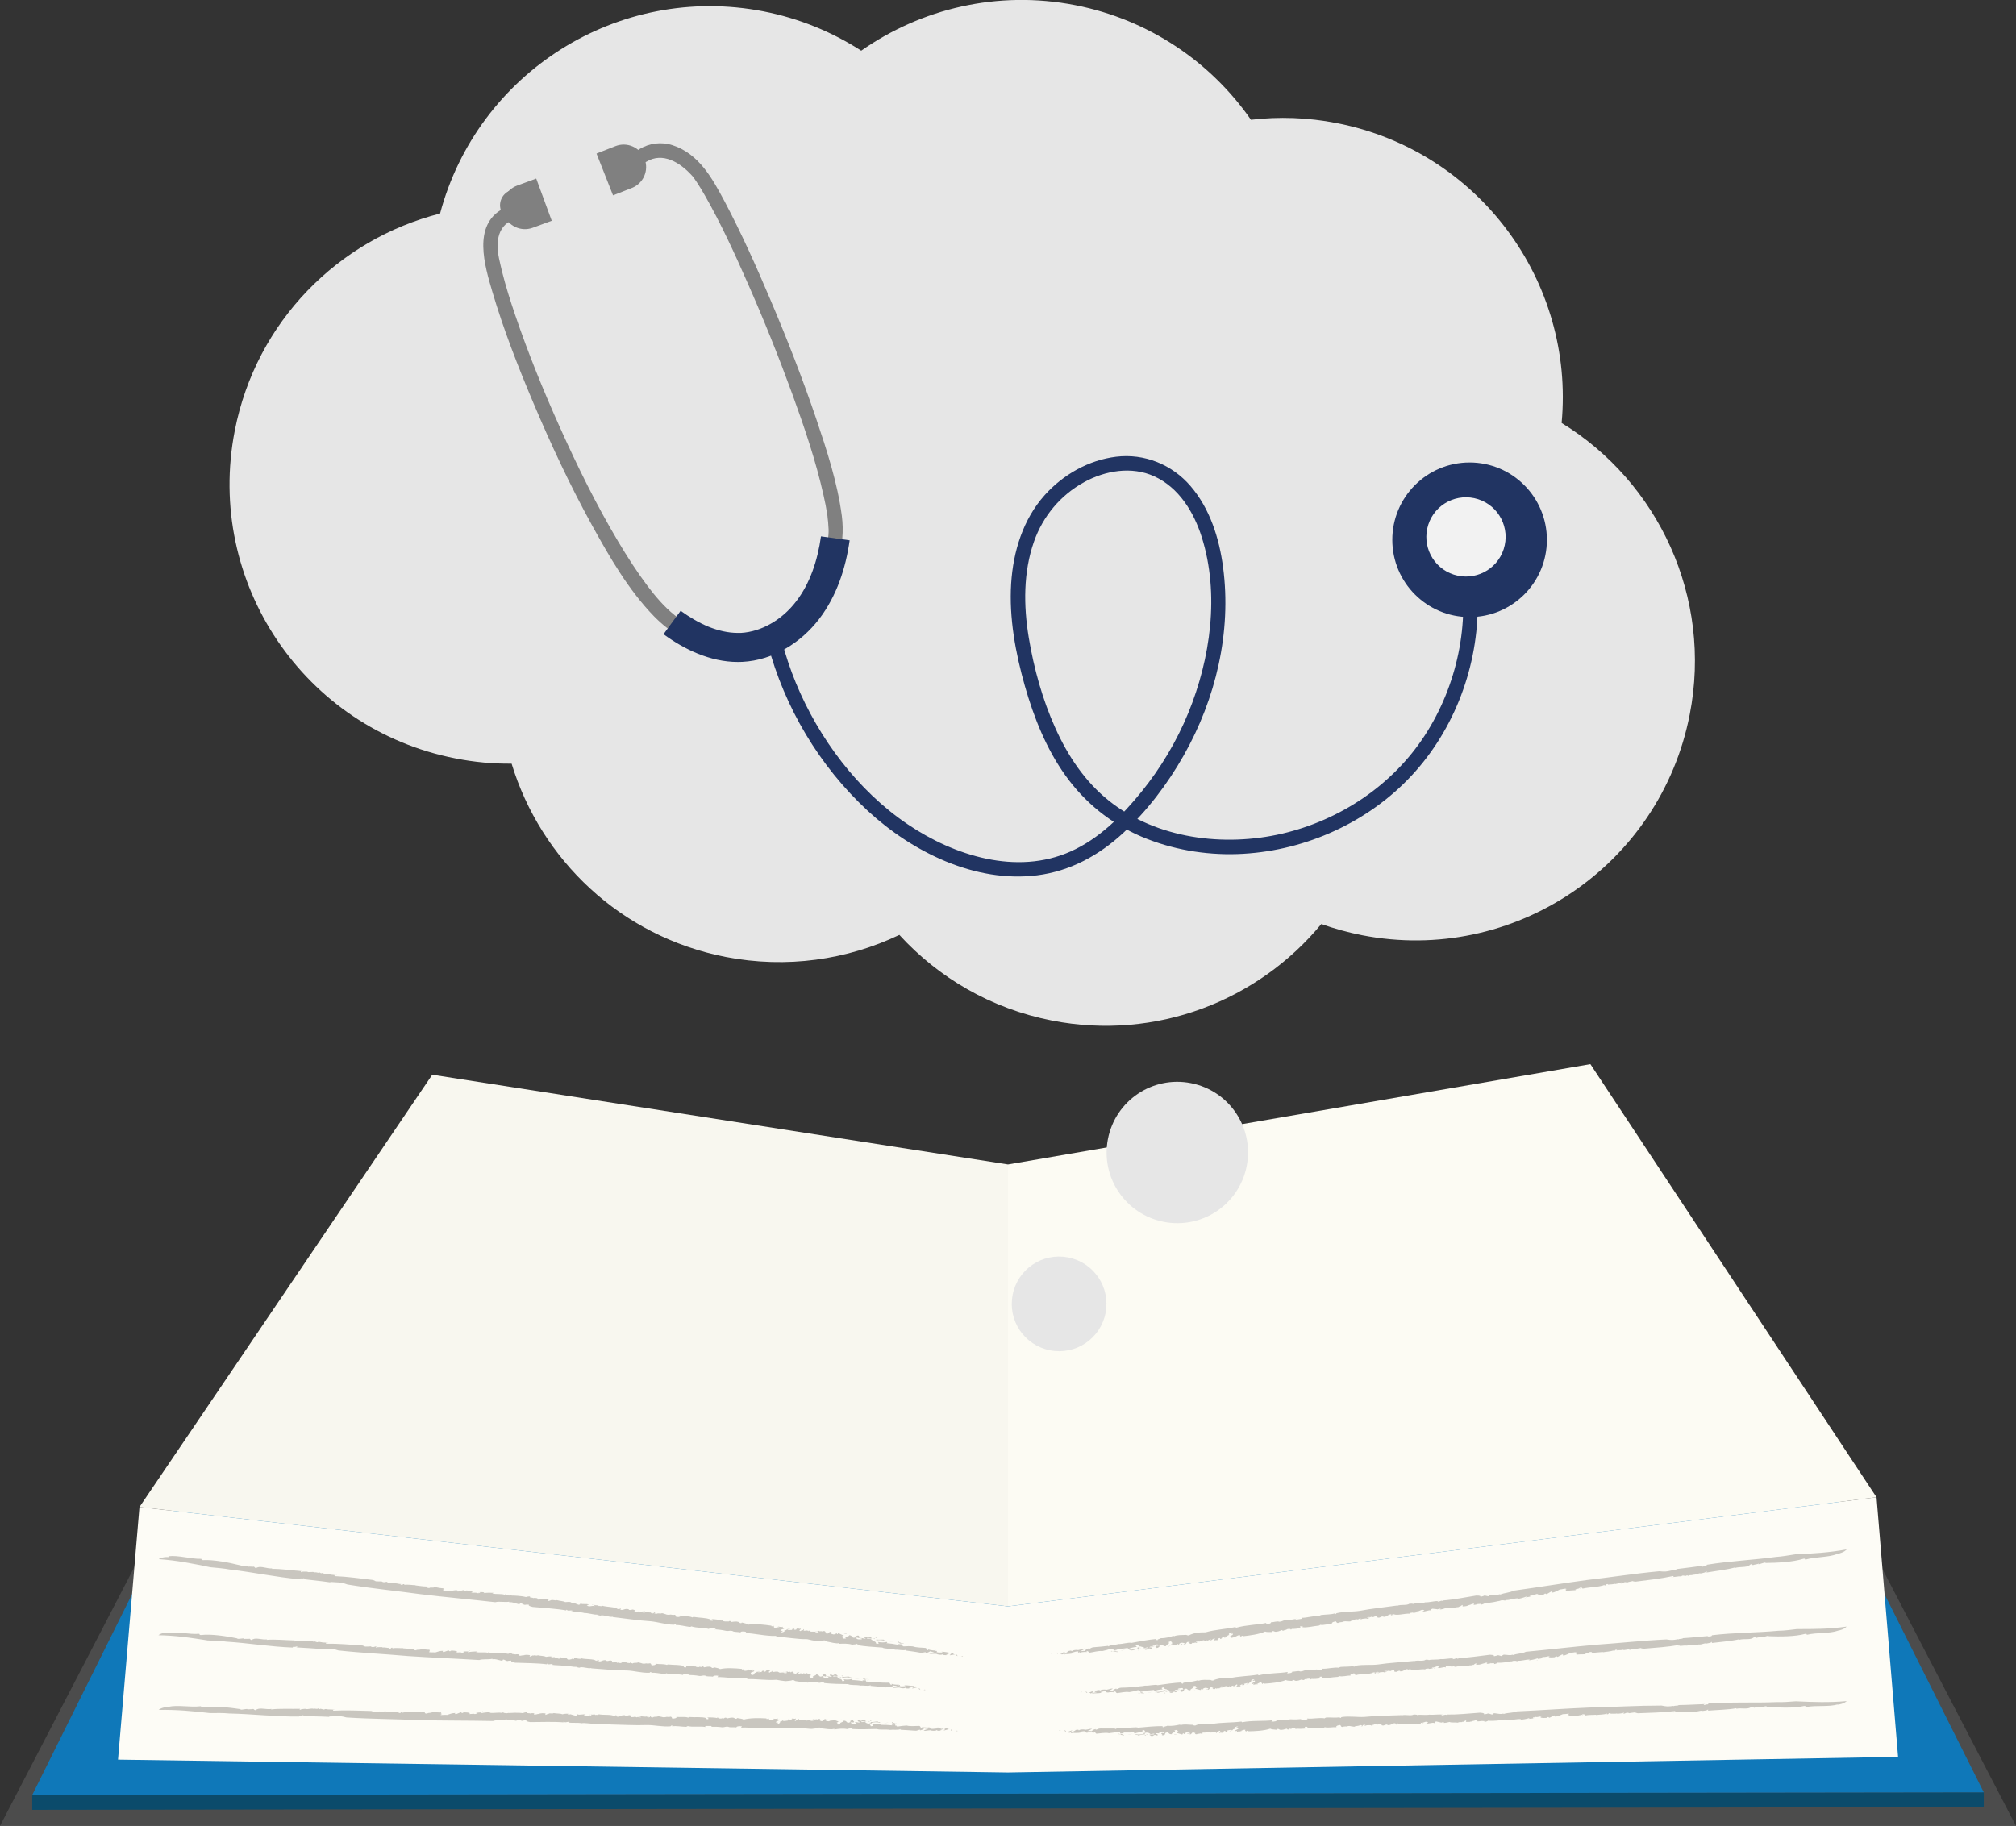 <?xml version="1.0" encoding="UTF-8"?><svg id="Camada_1" xmlns="http://www.w3.org/2000/svg" viewBox="0 0 203.96 184.78"><rect x="0" y="0" width="203.96" height="184.78" fill="#333333" stroke="none"/><defs><style>.cls-1{fill:#fdfcf6;}.cls-2{fill:gray;}.cls-3{fill:#f8f7ef;}.cls-4{fill:#e6e6e6;}.cls-5{fill:#0f78b9;}.cls-6{fill:#666;opacity:.49;}.cls-7{fill:#fcfbf3;}.cls-8{fill:#f2f2f2;}.cls-9{fill:#213462;}.cls-10{fill:#c9c6bf;}.cls-11{fill:#0b4b6b;}</style></defs><polygon class="cls-6" points="181.88 142.3 22.04 142.3 0 184.78 203.96 184.78 181.88 142.3 181.88 142.3"/><polygon class="cls-11" points="200.7 181.38 3.26 181.65 3.26 183.15 200.7 182.88 200.7 181.38 200.7 181.38"/><polygon class="cls-5" points="182.46 144.95 21.5 144.95 3.26 181.65 200.7 181.38 182.46 144.95 182.46 144.95"/><polygon class="cls-1" points="192.03 177.79 101.98 179.37 11.94 178.07 14.11 152.51 101.98 162.56 189.85 151.52 192.03 177.79 192.03 177.79"/><polygon class="cls-3" points="14.11 152.51 43.73 108.76 101.98 117.84 101.98 162.56 14.11 152.51 14.11 152.51"/><polygon class="cls-7" points="101.98 162.56 101.98 117.84 160.9 107.69 189.85 151.52 101.98 162.56 101.98 162.56"/><path class="cls-10" d="M106.5,167.28c-.29.06.17.06-.19.06.04-.04.09-.08.19-.06h0Z"/><path class="cls-10" d="M185.91,157.25c-.92.37-2.21.28-3.23.57-.12.03.01-.14-.26-.07-.99.32-2.59.41-3.84.42l.07-.05c-.24,0-.51.16-.76.18,0-.03.08-.05.01-.07-.05.08-.45.09-.54.16-.1-.02-.1-.08-.23-.1l-.13.11c-.37.26-.96.11-1.49.28.02-.02.07-.05.03-.06-.85.24-1.94.35-2.9.52.03-.04.06-.1,0-.12-.04.1-.33.16-.59.21-.13-.08-.43.14-.75.13l.02-.02c-.21.13-.34-.01-.51.13l-.15-.06c-.08.15-.33-.03-.51.06v.03c-.16.05-.26,0-.42.04h-.02c-.38.07-.61.02-.58.13-.14-.07.36-.08.14-.18-1.24.27-2.53.41-3.8.57-.15-.02-.24-.02-.28-.06-.12.04-.47.08-.58.15.04,0-.09-.04-.16-.04-.23-.01-.24.15-.49.13.1-.04.13-.08.09-.11-.2.11-.49.13-.74.19.04-.02.1-.04.08-.07-.27.13-.51.05-.75.13l.08-.07c-.4-.02-.1.14-.44.14.08-.03.05-.05.06-.07-.3.15-.82.18-1.13.25.02-.01.01-.03.01-.03-.34.06-.71.07-1.08.16-.14,0,.03-.15-.33-.08.03.12-.61.13-.38.24-.31.02-.81.04-1.01.1.13-.06-.17-.13.09-.17l-.2-.05c.02-.05.2,0,.13-.06-.13.02-.5.12-.62.11-.23.1-.43.27-.82.33.18-.07-.12-.12,0-.16l-.51.3c-.13.02-.04-.09-.22-.04.01.03-.07.06-.12.09-.05,0-.53.1-.6-.01-.06-.04.21-.05.06-.07-.24.03-.24.07-.48.11h0c-.16-.01-.46.09-.28.14.11-.01-.05-.07.12-.05-.1.08-.38.14-.62.17.08-.03.07-.06.09-.1-.31.13-.64.21-1,.29,0,.06.12-.12.18-.1-.47-.02-.93.23-1.33.16.06-.02.04.08.04.06-.22.02-.22-.06-.36-.01-.02-.05-.18.04-.33.07-.07.04-.04-.02.09-.04-.2.07-1.02.24-1.5.24.01.03-.28.15-.39.16l.03-.08c-.11-.03-.37.05-.39,0-.22.12.89-.19.58-.08-.09-.05-.43.17-.37.07-.22.03-.42.14-.64.1.06,0,.17-.13-.01-.1-.31.05-.08.05-.34.11l-.16.05c0,.07-.28.03-.15.09-.05-.05-.45.09-.43-.03l.03-.1c-.13.02-.21.13-.31.18-.02,0-.06-.02-.05-.04,0,.15-.32.03-.47.16-.29-.01-.72.09-.87.01-.21.07-.41.15-.66.15.05-.02.12-.03.13-.07-.16-.02-.2.02-.34.06.03-.03-.32-.04-.5-.07-.21.07-.13.14-.14.19-.22-.12-.6.17-.87.07.07-.03.31-.11.12-.12-.22-.12-.39.16-.72.13l.09.11c-.15-.05-.46.13-.44,0-.1.05-.38,0-.33.12-.54-.03-1.27.22-1.62.06-.07.03-.26.03-.22.09.13.05.17-.07.22-.03-.07.01-.08.05-.08.06-.17,0-.3,0-.15-.11-.37-.03-.35.24-.82.26.02-.05-.02-.06-.16-.04l-.25.11c-.3.02-.18-.09-.2-.17-.16.03-.35.06-.42.13l-.21-.08c.15.05-.13.07-.2.09l.07-.03s-.22.01-.31.03c.03.05.22.04.32.05-.08.05-.21.05-.31.11.03-.08-.27-.02-.4-.01-.15,0-.16.09-.2.09,0-.04-.24.02-.13-.05.05-.02.12.03.2-.02-.1-.02-.1-.09-.29-.01-.14.06.06.15-.23.14.07-.03.08-.06.14-.1h-.27s0,.07,0,.07c-.04-.01-.01-.02-.03-.03-.07.09-.4.08-.45.17-.13.03-.29-.01-.42,0h.02c-.16-.03-.37.02-.49.09v-.02c-.08,0-.28.04-.39.1-.22-.03-.11-.26-.34-.14-.22.03-.33.18-.23.21-.4,0-.84.18-1.22.11-.05.04-.02.05-.13.08-.58.05-1.21.24-1.69.16.16-.05,0-.07,0-.11-.13.08-.18-.05-.21.07.02.06.01.1.18.1-.34.08-.87.14-1.07.11.1.02.03.05-.05.08.01-.11-.25-.09-.43-.03l-.02.07-.13-.05c-.07.03-.06.14-.26.11-.01-.02-.03-.05-.06-.06-.19.08-.46.2-.69.17l-.19-.07c-.09.02-.24.1-.07.1-.38,0-.62.02-.74-.05-.61.28-1.54.4-2.28.48l.02-.05c-.2-.02-.09.09-.24.08.06-.05-.16-.08-.01-.15-.29-.01-.36.13-.54.17-.02.07.14-.06.12.03-.03.03-.4,0-.43.1-.08-.03-.03-.1,0-.15l-.17.07c-.23-.08.46-.26.22-.37l-.16.03c-.17-.08.41-.16,0-.15-.17.07-.3.22-.14.25-.36.07-.14.24-.53.29-.11-.04.31-.05.23-.12-.19-.05-.36.09-.53.08.19.01.04.13-.07.16-.2-.02.12-.11-.16-.08-.04.06-.29.13-.06.14-.09.14-.3,0-.44.12-.1-.08.26-.24-.05-.24.06.08-.37.16-.19.26-.12,0-.15-.07-.06-.14-.18-.03-.4.21-.48.05l-.05.09c-.06-.02-.14-.03-.23-.07-.15.02-.48.18-.48.05-.05.02-.4.06-.25.13.22.03.24-.1.38,0-.17-.08-.31.05-.43.1l-.03-.05c-.07.03-.25.04-.29.1.05-.03.02-.07-.04-.07l-.07.09c-.3.08-.09-.13-.38-.07l.22-.09s-.16-.04-.3,0c-.05.08-.14.17-.18.23-.16.05-.08-.07-.24.02l.2-.11s-.16-.1-.38-.07c-.14.04-.35.17-.12.18-.11.01-.27,0-.19-.07-.25.06.04.07-.17.14-.1-.03-.38-.07-.56-.11l.21-.14-.15.02c.18-.12-.11-.06-.01-.17-.11,0-.23.05-.32.09.32.12-.31.26-.2.39-.41.09-.3-.32-.71-.04.08.03-.11.16.14.09-.26.02-.16.16-.47.14.22-.09-.26-.11.05-.24-.02.05.19.01.23,0-.11-.04,0-.15-.26-.11-.16.03-.38.07-.34.13.02.08.24-.04.15.06-.32.07-.39-.05-.5.11.2-.04.26.04.27.1l-.23.06.04-.06c-.38,0-.1.11-.47.14l-.18-.09c.08-.1.54-.03.45-.17-.24.02-.31.11-.54.1l.16-.05c-.09,0-.2-.18-.52-.02-.17.07-.04.06-.04.12-.38.07-.49.14-.73.18.04-.12-.44.05-.18-.1.13.05.68-.03.81-.15-.16-.11.3-.02.37-.16-.31.03-.31-.1-.37-.17-.09,0-.16.05-.21.07-.03.08.08.07.1.15-.34.02-.67.11-.85.21-.12-.03-.09-.11.04-.13-.4.08-.84.12-1.23.14.27.1-.43.09-.24.17.21,0,.4.07.29.14-.13,0,0-.06-.06-.08-.16.09-.27-.08-.42.05.37-.09.05-.17.11-.28-.26.09,0-.07-.26-.04-.26.09-.58.18-.87.24-.38-.05-.94.12-1.27.16-.18-.03-.08-.16-.27-.15-.22.03.18.1-.15.09l.03-.03c-.1.04-.61,0-.69.18l.09-.14c-.06,0-.12.03-.16.05,0-.04-.08-.07.01-.11-.21-.06-.42.07-.64.1l.15.06c-.37.11-.63.06-.99.14v-.07s-.21.07-.21.07c.04-.08-.16-.1-.27-.02l.54-.25c.16.02-.16.11-.05.17.09.05.43-.01.47-.09-.13,0-.13.03-.23.06-.05-.09.14-.11.23-.19-.07.01-.17,0-.18.03.13-.07.26-.09.48-.12-.14.06.09.05.04.09,0-.09.21-.14.49-.15.21.08.5-.13.82-.14-.12.11-.27.2-.46.26.2.02.22-.03.43-.01.09-.08.14-.19.4-.26l.02.06c.23-.06.22-.16.52-.18.52-.03,1.04-.1,1.44-.14l.02.06c.2-.17.72-.14,1-.24.51,0,1.07-.2,1.34-.12.87-.16,1.64-.31,2.55-.4l-.14.12c.15-.09.11.04.27,0-.19-.05.21-.13.31-.2.42.02.93-.12,1.28-.24l.02.06c.35-.17.8-.12,1.25-.15.06.02.14.07.28.05.23-.14.36-.14.71-.26.26-.03.69-.06.97-.05.97-.28,1.99-.31,3.01-.53l.08.07c.98-.29,2.22-.3,3.06-.49l-.07.14c.27,0,.6-.11.52-.2.27,0,.66-.15.84-.06.28-.01.33-.1.55-.15.55-.02.76-.06,1.27-.15h-.13c-.05.05-.05.1.08.09.19-.06.71-.05.5-.19.56.02,1.28-.24,1.83-.18-.05-.04.08-.06.14-.1.48-.06,1-.04,1.38-.16.08.01-.11.09.08.07.11-.03,0-.06.14-.1.77-.18,1.6-.12,2.31-.23,1.26-.24,2.58-.37,3.79-.54v.03c.38-.17.96,0,1.26-.22.1.02.37-.03.31.04.31-.13.92-.03,1.37-.2l-.12.03c.48.01.89-.14,1.39-.14-.05.02-.14.04-.15.07.2.04.44-.19.56-.05.11-.01.07-.09,0-.07,1.1-.08,2.25-.32,3.38-.5.83-.01.08.25.71.05.06.02.03-.06.04-.03.24-.07.41.12.57.02-.08-.09.11-.07.11-.13.51,0,.62.07,1-.05l-.02.05c.44-.2.99-.19,1.35-.4,2.54-.35,4.96-.75,7.43-1.08,2.45-.28,4.84-.66,7.34-.89.6.06.64.05,1.27-.09-.02.02-.06.03-.02.05.02-.11.45-.07.5-.18.92-.1,1.76-.23,2.71-.35-.15.03-.21.13-.04.1l.18-.09.03.03c.12-.03.25-.1.12-.12,2.36-.39,4.73-.48,7.05-.8.56-.03,1.34-.17,1.94-.26,1.8-.08,3.41-.17,5.21-.5,0,0-.2.3-.94.46h0Z"/><path class="cls-10" d="M106.86,167.23c.07.05.28.05.12.14-.03-.05-.14-.09-.12-.14h0Z"/><path class="cls-10" d="M112.45,167.07s.08.01.1.02c-.07.01-.13.07-.18.05.07-.01.05-.04.08-.06h0Z"/><path class="cls-10" d="M113.87,166.92s-.31.13-.49.15l.49-.15h0Z"/><path class="cls-10" d="M115.21,166.95c.12.03.09.05-.06.07-.01-.03.03-.04.06-.07h0Z"/><path class="cls-10" d="M115.29,166.83c.11-.01.17,0,.22.03,0-.04-.25.06-.22-.03h0Z"/><path class="cls-10" d="M118.16,166.61c.07-.01.21-.07.28-.03-.08-.03-.33.1-.28.03h0Z"/><path class="cls-10" d="M119.48,166.36s.06,0,.11-.01c.08.01,0,.06-.06.07l-.05-.05h0Z"/><polygon class="cls-10" points="143.63 163.11 143.49 163.15 143.5 163.1 143.63 163.11 143.63 163.11"/><path class="cls-10" d="M154.22,161.76c.14-.05.1.03.13.03-.13.02.04-.06-.13-.03h0Z"/><polygon class="cls-10" points="159.9 160.8 159.86 160.8 159.86 160.71 159.9 160.8 159.9 160.8"/><path class="cls-10" d="M109.49,171.21c-.28.05.16.07-.18.05.04-.04.09-.07.18-.05h0Z"/><path class="cls-10" d="M185.96,165.02c-.9.32-2.12.17-3.12.41-.12.02.02-.14-.24-.08-.96.27-2.5.28-3.7.23l.07-.04c-.23-.01-.49.14-.73.14,0-.03.07-.04.02-.07-.05.08-.43.07-.53.14-.1-.02-.09-.08-.22-.11l-.13.1c-.36.24-.93.06-1.44.21.02-.02.07-.04.03-.06-.82.19-1.87.26-2.8.38.03-.03.06-.09,0-.12-.04.1-.32.14-.57.18-.12-.09-.42.12-.72.09l.02-.02c-.21.12-.33-.03-.49.1l-.14-.06c-.08.14-.32-.04-.49.04v.03c-.16.05-.25-.01-.41.02h-.02c-.36.05-.58,0-.57.1-.14-.07.35-.07.14-.17-1.2.21-2.44.29-3.66.39-.14-.03-.23-.04-.26-.07-.12.03-.46.06-.56.12.04,0-.08-.05-.15-.05-.22-.02-.23.13-.48.11.09-.04.12-.07.09-.11-.2.1-.48.11-.72.15.04-.02.09-.03.08-.07-.26.11-.49.02-.72.1l.08-.07c-.38-.04-.1.13-.43.12.08-.03.05-.05.06-.07-.3.13-.79.14-1.09.2.02-.01.01-.03.01-.03-.33.04-.68.03-1.04.11-.13-.01.03-.15-.32-.1.02.12-.59.1-.37.22-.3,0-.78,0-.97.05.13-.06-.16-.13.09-.16l-.19-.06c.02-.05.19,0,.13-.06-.12.01-.48.09-.6.08-.23.09-.43.25-.8.29.17-.06-.11-.13,0-.15l-.5.27c-.12.02-.03-.09-.21-.05.01.03-.07.06-.12.09-.05-.01-.52.07-.58-.04-.06-.04.2-.04.06-.07-.23.02-.24.06-.47.08h0c-.15-.02-.44.07-.27.12.11,0-.05-.07.11-.05-.1.08-.37.12-.6.14.08-.03.06-.06.09-.09-.3.12-.63.18-.97.24,0,.06.12-.11.17-.09-.45-.04-.9.18-1.28.1.06-.01.04.08.03.06-.21,0-.21-.07-.35-.03-.02-.05-.17.03-.31.06-.07.04-.04-.02.08-.04-.2.06-.99.2-1.45.16.01.03-.27.14-.38.14l.03-.08c-.1-.04-.35.04-.38-.03-.22.11.86-.15.56-.05-.08-.06-.42.15-.36.05-.21.02-.41.12-.62.07.06,0,.16-.12,0-.1-.3.04-.08.04-.33.09l-.15.04c0,.07-.27.01-.15.08-.04-.06-.44.07-.41-.05l.03-.1c-.13.02-.21.12-.3.17-.02,0-.05-.02-.05-.04,0,.15-.31.01-.46.14-.28-.03-.7.05-.83-.03-.21.06-.39.13-.64.12.05-.02.11-.03.12-.06-.15-.03-.19.01-.32.05.03-.02-.31-.06-.48-.1-.21.06-.13.13-.14.18-.2-.13-.58.14-.83.03.07-.03.3-.09.12-.12-.2-.13-.38.14-.69.09l.09.11c-.14-.06-.45.11-.43-.02-.1.05-.37,0-.32.1-.51-.06-1.23.16-1.55-.02-.07.03-.25.02-.21.08.13.05.16-.06.21-.02-.06,0-.08.04-.08.06-.16-.01-.28-.01-.14-.12-.36-.04-.35.23-.79.22.02-.05-.02-.07-.15-.05l-.24.1c-.29,0-.17-.09-.19-.18-.15.03-.34.04-.41.11l-.2-.09c.14.06-.12.06-.19.09l.07-.03s-.21,0-.3.02c.03.05.21.05.31.06-.08.04-.2.04-.3.09.03-.08-.26-.04-.38-.03-.14,0-.15.08-.19.09,0-.04-.23.01-.13-.06.05-.02.11.03.19-.01-.09-.02-.09-.1-.28-.03-.14.05.05.15-.23.13.07-.03.08-.06.13-.09l-.26-.02v.07s-.02-.02-.03-.03c-.07.08-.39.06-.44.15-.13.02-.28-.03-.4-.03h.02c-.15-.04-.35,0-.48.07v-.02c-.08,0-.27.03-.37.08-.21-.04-.09-.27-.32-.16-.21.02-.32.16-.23.2-.38-.02-.81.14-1.17.05-.05.03-.02.05-.13.08-.56.02-1.17.18-1.63.08.16-.05,0-.07,0-.12-.13.08-.17-.05-.21.06.02.07,0,.1.17.11-.33.06-.84.11-1.03.06.09.02.02.05-.05.07.02-.11-.23-.1-.41-.05l-.02.07-.13-.06c-.07.03-.07.14-.26.09-.01-.02-.02-.05-.06-.06-.19.07-.45.18-.67.14l-.18-.08c-.09.02-.23.09-.07.1-.36-.03-.59-.01-.71-.09-.6.24-1.49.33-2.2.37l.02-.05c-.2-.03-.09.09-.23.07.06-.05-.15-.09,0-.15-.28-.03-.35.11-.52.15-.02.07.14-.05.11.03-.03.03-.38-.02-.42.08-.07-.03-.02-.11.01-.15l-.16.06c-.21-.09.45-.24.22-.36l-.15.03c-.16-.09.4-.14,0-.15-.16.06-.3.21-.14.24-.35.05-.14.24-.52.26-.11-.05.3-.04.22-.11-.18-.06-.35.07-.51.06.18.02.04.13-.07.16-.19-.03.12-.1-.15-.09-.04.06-.29.12-.07.14-.09.13-.28-.01-.42.1-.1-.08.26-.22-.04-.24.05.08-.36.14-.19.26-.12-.01-.14-.08-.06-.14-.17-.04-.39.19-.46.03l-.05.09c-.05-.03-.13-.04-.22-.08-.15,0-.46.15-.46.02-.05.02-.38.04-.25.12.21.04.23-.09.36.03-.16-.09-.3.04-.42.08l-.02-.05c-.07.03-.24.03-.28.09.05-.03.02-.07-.04-.07l-.07.08c-.29.06-.08-.13-.36-.08l.21-.08s-.15-.05-.28-.01c-.05.07-.14.17-.18.22-.16.05-.08-.07-.23.01l.2-.1s-.15-.1-.36-.08c-.13.03-.34.15-.12.17-.11,0-.26-.02-.18-.08-.24.04.04.07-.17.13-.09-.04-.36-.08-.53-.14l.21-.13h-.15c.18-.1-.1-.05,0-.16-.1,0-.22.04-.31.07.3.13-.31.24-.21.38-.4.07-.28-.33-.67-.07.07.03-.12.16.13.1-.25,0-.16.16-.45.12.21-.08-.24-.13.06-.24-.02.05.18.02.22,0-.11-.05,0-.15-.24-.13-.15.03-.37.05-.33.12.01.08.24-.03.14.06-.31.05-.37-.07-.48.09.19-.03.25.05.25.11l-.22.05.04-.06c-.37-.01-.1.11-.45.12l-.17-.09c.08-.1.51,0,.44-.15-.23.01-.3.09-.52.07l.16-.04c-.08,0-.18-.19-.5-.05-.16.06-.04.06-.04.11-.37.05-.47.11-.71.14.04-.11-.42.02-.17-.11.13.05.66,0,.78-.11-.14-.12.29,0,.36-.14-.29.02-.29-.11-.34-.19-.08,0-.16.04-.21.06-.03.08.08.07.09.15-.33,0-.64.08-.82.17-.11-.03-.08-.11.04-.13-.39.06-.81.08-1.18.09.25.11-.41.07-.24.16.2.01.38.09.27.16-.12,0,0-.06-.05-.08-.15.08-.26-.09-.4.03.35-.07.06-.16.11-.27-.25.08,0-.07-.25-.05-.25.08-.56.15-.85.19-.37-.07-.91.07-1.23.1-.17-.04-.07-.16-.25-.17-.21.02.17.11-.15.09l.03-.03c-.09.03-.59-.03-.66.14l.09-.13c-.06,0-.11.03-.16.04,0-.04-.08-.07.02-.11-.2-.07-.41.05-.62.07l.14.06c-.36.09-.61.03-.95.09v-.07s-.2.06-.2.06c.05-.07-.15-.1-.26-.03l.53-.22c.15.03-.16.1-.06.16.09.06.41,0,.46-.06-.13,0-.13.02-.22.05-.05-.1.14-.11.23-.18-.06,0-.16-.01-.17.02.12-.06.25-.08.46-.1-.14.05.08.06.03.09,0-.09.21-.13.48-.13.2.09.49-.11.8-.1-.12.1-.27.18-.45.24.19.03.21-.02.41,0,.09-.07.15-.18.39-.24l.02.07c.22-.05.22-.15.5-.16.5,0,1-.05,1.38-.07l.02.06c.2-.16.69-.11.97-.19.48.02,1.04-.15,1.29-.05.84-.12,1.58-.23,2.46-.28l-.14.11c.15-.08.11.05.26.02-.18-.06.21-.12.31-.18.4.04.89-.08,1.23-.18l.02.07c.34-.15.77-.08,1.2-.09.05.02.14.08.27.06.23-.13.35-.13.69-.22.25-.02.67-.03.93,0,.94-.23,1.92-.21,2.91-.38l.08.07c.95-.24,2.14-.19,2.95-.34l-.07.14c.26.02.58-.08.51-.17.26.02.64-.12.81-.02.27,0,.32-.09.53-.12.53,0,.73-.02,1.22-.09h-.12c-.05.04-.05.09.07.09.18-.05.69-.02.49-.16.54.05,1.23-.18,1.76-.09-.05-.04.08-.06.13-.09.47-.04.96,0,1.33-.1.08.02-.11.08.08.07.11-.03,0-.06.13-.09.75-.14,1.53-.04,2.22-.12,1.21-.18,2.49-.24,3.66-.36v.03c.37-.15.92.05,1.21-.16.1.02.35-.01.29.05.3-.11.88,0,1.32-.14l-.11.03c.46.03.85-.1,1.34-.07-.05.02-.14.03-.15.07.19.05.43-.17.54-.03.11,0,.07-.08,0-.07,1.06-.03,2.17-.22,3.26-.34.79.03.07.25.68.09.05.03.03-.06.04-.03.24-.06.39.14.55.05-.08-.09.11-.06.11-.12.48.02.59.1.96,0l-.02.05c.43-.18.95-.14,1.31-.34,2.44-.23,4.78-.51,7.16-.72,2.36-.16,4.66-.42,7.06-.53.57.08.61.08,1.22-.03-.02.02-.06.03-.02.05.02-.11.43-.05.48-.15.89-.05,1.7-.15,2.61-.22-.14.02-.21.12-.04.09l.17-.08.03.03c.12-.03.24-.09.12-.11,2.28-.28,4.55-.25,6.79-.46.53,0,1.29-.1,1.86-.17,1.73,0,3.28,0,5.01-.25,0,0-.2.3-.92.42h0Z"/><path class="cls-10" d="M109.83,171.18c.07.05.27.06.11.14-.02-.05-.13-.1-.11-.14h0Z"/><path class="cls-10" d="M115.2,171.29s.08.01.1.02c-.07.01-.12.06-.18.04.07,0,.05-.03.08-.06h0Z"/><path class="cls-10" d="M116.56,171.21s-.3.11-.48.13l.48-.13h0Z"/><path class="cls-10" d="M117.84,171.3c.11.03.08.05-.06.07-.01-.02.03-.04.06-.07h0Z"/><path class="cls-10" d="M117.93,171.19c.11,0,.16.01.21.04,0-.04-.24.05-.21-.04h0Z"/><path class="cls-10" d="M120.69,171.1c.07,0,.21-.06.27-.01-.07-.03-.32.09-.27.01h0Z"/><path class="cls-10" d="M121.96,170.92s.06,0,.11-.01c.08.02,0,.06-.06.07l-.04-.06h0Z"/><polygon class="cls-10" points="145.22 168.83 145.08 168.87 145.1 168.82 145.22 168.83 145.22 168.83"/><path class="cls-10" d="M155.42,168c.14-.04.1.04.12.04-.12.02.04-.06-.12-.04h0Z"/><polygon class="cls-10" points="160.9 167.31 160.86 167.31 160.86 167.22 160.9 167.31 160.9 167.31"/><path class="cls-10" d="M107.33,175.11c-.29.03.16.08-.19.04.04-.04.09-.07.19-.04h0Z"/><path class="cls-10" d="M185.94,172.48c-.94.28-2.18.07-3.21.27-.12.01.03-.14-.24-.1-.99.23-2.58.17-3.8.06l.07-.04c-.23-.02-.51.12-.76.11,0-.03.08-.04.02-.07-.06.08-.44.05-.55.11-.1-.03-.09-.09-.22-.12l-.14.09c-.38.22-.95.02-1.48.14.03-.02.08-.04.03-.06-.85.16-1.93.17-2.88.25.04-.03.07-.09.01-.12-.04.09-.34.13-.6.15-.12-.09-.44.1-.74.06l.03-.02c-.22.11-.33-.05-.51.08l-.14-.07c-.09.14-.32-.06-.51.02v.03c-.17.04-.26-.03-.42,0h-.02c-.38.03-.6-.03-.58.07-.14-.08.36-.05.15-.16-1.24.15-2.52.17-3.76.22-.14-.04-.23-.05-.27-.09-.12.03-.47.04-.58.09.04,0-.08-.05-.15-.05-.23-.03-.24.12-.5.09.1-.03.13-.07.1-.1-.21.09-.49.09-.75.12.04-.02.1-.03.09-.06-.27.1-.5,0-.74.06l.09-.06c-.39-.06-.11.13-.45.1.08-.02.05-.04.06-.07-.31.12-.82.1-1.13.15.02,0,.01-.03.01-.03-.34.03-.7,0-1.07.07-.14-.02.04-.15-.32-.11.02.12-.61.07-.39.2-.31,0-.8-.04-1,.01.14-.05-.15-.14.1-.16l-.2-.07c.03-.05.2,0,.14-.05-.13,0-.5.07-.61.05-.24.08-.45.23-.83.26.18-.05-.11-.13.01-.15l-.53.25c-.13,0-.03-.09-.21-.06.01.03-.07.05-.12.08-.05-.01-.53.05-.59-.07-.06-.05.21-.03.06-.07-.24,0-.25.05-.48.06v-.02c-.16-.01-.46.07-.29.13.11,0-.04-.07.12-.04-.11.07-.38.1-.62.11.08-.02.07-.05.1-.09-.31.11-.65.15-1,.2,0,.06.13-.11.18-.08-.46-.06-.93.14-1.32.04.06-.01.04.08.03.06-.22,0-.21-.08-.35-.05-.02-.05-.18.02-.33.04-.07.04-.04-.02.09-.03-.2.05-1.02.15-1.49.09.01.03-.29.13-.39.13l.04-.08c-.1-.04-.36.02-.38-.04-.23.1.89-.11.58-.03-.08-.06-.43.13-.37.03-.22.01-.43.1-.64.04.06,0,.17-.11,0-.1-.31.02-.09.04-.34.07l-.16.04c0,.07-.28,0-.16.08-.04-.06-.45.05-.42-.07l.04-.1c-.13.01-.22.11-.32.15-.02,0-.05-.03-.05-.04-.02.14-.32,0-.48.12-.28-.04-.71.02-.85-.07-.21.05-.41.11-.66.09.05-.02.12-.02.13-.05-.16-.04-.19,0-.33.03.03-.02-.31-.07-.49-.12-.21.05-.14.13-.16.18-.2-.14-.6.11-.85,0,.07-.02.31-.08.13-.11-.2-.14-.39.12-.71.06l.08.12c-.14-.07-.46.08-.44-.04-.1.05-.38-.03-.34.09-.52-.08-1.26.1-1.59-.1-.07.02-.26,0-.22.07.13.06.17-.05.22,0-.07,0-.08.04-.09.05-.16-.02-.29-.03-.14-.13-.36-.06-.36.21-.82.18.02-.05-.02-.07-.15-.05l-.25.09c-.3,0-.17-.1-.18-.18-.16.02-.35.02-.42.09l-.2-.1c.14.07-.13.05-.2.08l.07-.02s-.21,0-.31,0c.02.05.21.06.31.07-.08.04-.21.03-.31.08.03-.08-.26-.05-.39-.05-.14-.01-.16.08-.2.08,0-.04-.24,0-.13-.06.05-.01.11.04.19,0-.1-.03-.09-.1-.28-.04-.15.05.04.16-.24.12.07-.02.09-.05.14-.09l-.27-.03v.07s-.02-.02-.04-.03c-.08.08-.4.04-.46.13-.13.01-.28-.04-.41-.05h.02c-.16-.05-.36,0-.49.04v-.02c-.08,0-.28.02-.38.06-.22-.05-.08-.27-.32-.17-.22,0-.34.14-.25.19-.39-.03-.83.1-1.2,0-.06.03-.02.05-.13.07-.58,0-1.21.13-1.67,0,.17-.04,0-.07,0-.12-.14.07-.17-.06-.21.05.02.07,0,.1.17.12-.34.05-.86.07-1.05.01.1.03.02.05-.05.07.02-.11-.23-.11-.42-.07l-.02.07-.13-.06c-.07.02-.08.14-.27.08-.01-.02-.02-.05-.06-.07-.2.06-.47.16-.69.11l-.18-.09c-.09.01-.24.08-.08.1-.37-.04-.6-.04-.72-.12-.62.22-1.54.26-2.27.27l.02-.05c-.2-.04-.1.09-.24.06.06-.05-.15-.09,0-.16-.28-.04-.36.1-.54.12-.03.06.15-.05.11.04-.03.02-.39-.04-.43.06-.07-.03-.02-.11.02-.14l-.17.05c-.21-.1.47-.21.25-.34l-.16.02c-.16-.09.42-.13.02-.15-.17.05-.31.2-.16.23-.36.04-.16.23-.55.24-.11-.05.31-.02.23-.1-.19-.07-.36.05-.53.03.18.03.03.13-.08.15-.2-.04.13-.09-.15-.1-.04.06-.3.11-.08.14-.1.13-.29-.03-.44.08-.09-.08.28-.21-.03-.24.05.08-.37.13-.21.25-.12-.02-.14-.09-.05-.14-.17-.05-.41.17-.47,0l-.06.09c-.05-.03-.13-.05-.22-.09-.15,0-.48.13-.47,0-.05.01-.39.02-.26.11.22.05.24-.07.37.04-.16-.09-.31.02-.43.06l-.02-.05c-.07.02-.24.02-.29.07.06-.03.03-.07-.03-.07l-.08.08c-.3.05-.08-.13-.37-.1l.22-.07s-.15-.05-.29-.03c-.05.07-.15.16-.2.21-.16.04-.08-.08-.24,0l.21-.09s-.15-.11-.37-.1c-.14.03-.35.14-.13.17-.11,0-.27-.03-.18-.09-.25.03.04.07-.18.13-.09-.04-.37-.1-.53-.16l.22-.13h-.15c.19-.1-.1-.06,0-.17-.1-.01-.23.03-.32.06.3.15-.33.23-.24.37-.41.05-.27-.34-.69-.1.07.03-.13.15.13.1-.26,0-.17.15-.47.1.22-.07-.24-.14.07-.23-.02.05.18.03.23.01-.11-.05.02-.14-.24-.14-.16.02-.38.03-.34.1,0,.08.24-.02.14.07-.32.04-.37-.08-.5.07.2-.02.25.07.25.12l-.23.04.04-.06c-.37-.03-.11.1-.47.1l-.17-.1c.08-.1.53.02.46-.13-.23,0-.31.08-.53.05l.16-.03c-.08,0-.17-.2-.51-.07-.17.05-.04.06-.05.11-.38.03-.49.09-.73.11.05-.11-.43,0-.17-.12.13.06.67.04.8-.07-.14-.13.3,0,.37-.13-.3,0-.29-.12-.34-.21-.08,0-.16.04-.21.05-.03.08.08.08.09.16-.34-.01-.66.05-.85.13-.11-.04-.08-.12.05-.13-.4.04-.83.04-1.21.03.25.12-.42.05-.25.15.21.02.38.11.27.17-.13,0,0-.06-.05-.08-.16.08-.26-.11-.41.01.37-.05.07-.16.13-.27-.26.07,0-.07-.25-.06-.26.07-.58.12-.88.15-.37-.09-.93.03-1.26.05-.17-.05-.06-.16-.25-.18-.22,0,.17.12-.16.08l.03-.03c-.1.03-.6-.06-.69.11l.1-.13c-.06,0-.12.02-.17.04,0-.04-.08-.08.02-.11-.2-.08-.42.03-.64.04l.14.07c-.37.07-.62,0-.98.05v-.07s-.2.05-.2.05c.05-.07-.15-.11-.26-.05l.55-.2c.16.04-.17.09-.07.16.08.06.42.03.47-.04-.13,0-.13.01-.23.04-.05-.1.15-.1.24-.17-.07,0-.16-.02-.18.01.13-.05.26-.07.48-.08-.15.05.08.06.03.09.01-.09.22-.12.49-.11.2.1.51-.08.82-.07-.12.09-.28.17-.47.22.2.04.22-.01.42.03.09-.07.16-.17.41-.22l.02.07c.23-.04.23-.14.52-.13.51.01,1.03,0,1.42,0l.02.07c.21-.15.72-.08,1-.15.5.05,1.07-.1,1.33,0,.87-.08,1.63-.16,2.53-.16l-.15.1c.16-.08.11.05.27.03-.19-.07.22-.11.33-.17.4.06.92-.04,1.27-.12l.02.07c.36-.14.79-.04,1.24-.04.05.03.14.09.27.07.24-.12.37-.11.72-.19.26,0,.68,0,.95.04.97-.18,1.98-.12,2.99-.25l.08.07c.98-.2,2.2-.09,3.04-.2l-.08.13c.27.03.6-.05.53-.15.27.03.66-.09.83.02.27.02.33-.07.55-.1.54.03.74.01,1.25-.03h-.13c-.05.03-.06.08.07.09.19-.04.7.01.51-.14.55.07,1.27-.12,1.8-.01-.05-.04.09-.06.14-.09.48-.02.99.05,1.36-.03.08.02-.12.08.08.07.11-.02,0-.06.14-.09.77-.11,1.57.03,2.28-.01,1.25-.13,2.56-.13,3.76-.18v.03c.39-.13.94.09,1.25-.1.1.03.36,0,.3.07.32-.1.9.05,1.36-.07l-.12.02c.47.05.88-.06,1.38,0-.05.01-.14.03-.15.06.19.06.45-.15.56,0,.11,0,.08-.08,0-.07,1.08.02,2.23-.11,3.36-.19.81.06.06.26.69.12.05.03.04-.06.05-.03.24-.05.39.16.56.07-.07-.09.11-.06.11-.11.49.05.6.13.98.04l-.03.05c.45-.16.98-.1,1.36-.27,2.51-.11,4.92-.29,7.37-.39,2.42-.05,4.79-.2,7.26-.2.58.11.62.11,1.26.03-.03.02-.06.03-.02.05.03-.11.45-.03.5-.13.91-.01,1.75-.07,2.68-.1-.15.02-.22.11-.04.09l.18-.07.03.03c.12-.02.25-.08.12-.11,2.35-.17,4.67-.04,6.97-.14.55.03,1.32-.04,1.92-.08,1.77.08,3.36.14,5.14-.02,0,0-.22.28-.96.37h0Z"/><path class="cls-10" d="M107.68,175.09c.06.05.27.07.11.15-.02-.05-.13-.1-.11-.15h0Z"/><path class="cls-10" d="M113.17,175.45s.08.02.1.03c-.07,0-.13.05-.18.03.07,0,.06-.03.09-.05h0Z"/><path class="cls-10" d="M114.57,175.44s-.32.1-.49.11l.49-.11h0Z"/><path class="cls-10" d="M115.88,175.59c.11.03.08.06-.07.06-.01-.02.04-.04.07-.06h0Z"/><path class="cls-10" d="M115.97,175.48c.11,0,.16.02.22.05,0-.04-.25.03-.22-.05h0Z"/><path class="cls-10" d="M118.8,175.52c.07,0,.21-.05.28,0-.07-.03-.33.07-.28,0h0Z"/><path class="cls-10" d="M120.11,175.4s.06,0,.11,0c.08.02,0,.06-.07.06l-.04-.06h0Z"/><polygon class="cls-10" points="144.03 174.39 143.89 174.42 143.91 174.38 144.03 174.39 144.03 174.39"/><path class="cls-10" d="M154.52,174.03c.14-.03.1.04.12.05-.13,0,.05-.06-.12-.05h0Z"/><polygon class="cls-10" points="160.16 173.6 160.12 173.61 160.13 173.51 160.16 173.6 160.16 173.6"/><path class="cls-10" d="M97.23,167.63c.3.02-.15-.1.2-.01-.04.03-.11.05-.2.01h0Z"/><path class="cls-10" d="M17.03,157.49c.99-.13,2.23.28,3.3.26.13,0-.05.13.23.13,1.05-.06,2.64.25,3.87.56l-.08.03c.23.06.54-.03.79.02,0,.03-.09.03-.03.07.07-.07.46.02.57-.02.1.04.08.1.2.15l.15-.07c.43-.16.97.14,1.53.1-.03.02-.08.03-.04.05.89-.02,1.98.15,2.97.22-.04.03-.09.08-.03.12.06-.09.36-.07.63-.06.11.11.46-.03.76.06l-.03.02c.24-.07.33.1.53,0l.14.09c.12-.12.32.11.52.07v-.03c.18,0,.26.07.43.07v.02c.4.01.62.12.62.01.12.1-.38,0-.18.14,1.28.05,2.58.24,3.86.39.14.06.23.09.26.13.13,0,.48.04.6,0-.04,0,.08.06.14.08.23.07.27-.08.52,0-.1.01-.14.04-.11.09.23-.05.52,0,.78,0-.04.01-.11.02-.1.05.29-.06.51.08.76.06l-.1.05c.39.12.13-.11.47-.02-.08,0-.06.04-.08.06.33-.07.85.03,1.17.03-.02,0-.02.02-.02.02.35.03.71.11,1.1.11.14.04-.06.14.31.16,0-.12.63.03.43-.13.31.06.8.17,1.02.15-.15.03.13.16-.13.14l.19.1s-.2-.04-.15.03c.13.01.52.01.63.05.25-.04.49-.15.89-.12-.19.02.09.14-.04.15l.58-.16c.13.01.02.1.21.09,0-.03.08-.04.14-.06.05.02.55.04.59.16.05.05-.22,0-.08.06.24.03.26-.01.5.02v.02c.16.04.48,0,.31-.08-.11-.02.03.08-.13.02.12-.05.4-.04.64,0-.08,0-.08.04-.12.07.34-.05.68-.04,1.05-.03.01-.06-.15.09-.2.05.45.14.97,0,1.34.17-.06,0-.02-.09-.02-.07.22.04.2.12.35.1,0,.05.19,0,.34.01.08-.03.04.03-.09.02.21-.01,1.06.02,1.53.15,0-.03.31-.08.42-.06l-.05.07c.1.06.37.04.38.11.25-.06-.92-.04-.59-.07.08.07.46-.06.38.03.22.03.45-.03.65.07-.06-.02-.19.08-.01.1.32.03.09-.02.35-.02h.16c.02-.08.28.04.17-.06.03.07.46.02.42.14l-.06.09c.14.01.24-.07.35-.1.02.01.05.03.04.05.04-.14.33.05.5-.04.28.09.73.1.85.2.23-.02.43-.04.68.02-.05,0-.12,0-.14.03.15.06.2.03.34.02-.04.02.31.12.47.2.22-.01.16-.1.19-.15.18.17.63-.01.87.15-.08.01-.33.03-.15.09.18.17.42-.05.73.05l-.06-.13c.14.09.48,0,.44.11.11-.03.38.09.36-.03.52.16,1.3.1,1.6.35.08,0,.27.03.23-.03-.12-.08-.18.02-.22-.03.07,0,.09-.02.1-.04.16.05.29.07.12.15.36.12.4-.15.87-.04-.03.05,0,.07.14.08l.27-.05c.3.06.16.13.16.21.16,0,.36.03.44-.02l.18.13c-.13-.09.14-.03.22-.04h-.08s.21.05.31.05c-.02-.05-.2-.1-.31-.12.09-.03.21,0,.33-.03-.05.07.26.09.38.11.14.04.18-.05.22-.04,0,.04.24.04.12.08-.05,0-.11-.05-.2-.03.09.04.07.11.28.09.16-.02-.02-.16.26-.07-.08,0-.1.04-.16.06l.26.07.02-.07s0,.03.02.04c.09-.07.41.03.49-.05.14.01.28.09.41.11h-.03c.15.07.37.06.51.03h0c.09.03.29.05.41.02.21.08.04.28.29.22.22.03.36-.09.28-.15.39.1.86.04,1.22.2.06-.02.03-.05.15-.05.58.1,1.25.07,1.7.27-.17,0-.02.07-.02.11.15-.05.16.09.22-.02,0-.07.01-.1-.15-.14.35,0,.89.08,1.07.16-.09-.04-.02-.05.06-.06-.04.1.22.15.42.14l.04-.06.12.08c.08-.01.1-.12.29-.04,0,.03.02.05.05.07.21-.03.5-.08.72,0l.17.12c.09,0,.26-.03.1-.08.37.1.61.14.72.23.67-.11,1.6,0,2.35.11l-.03.04c.2.07.12-.07.25-.02-.07.04.14.12-.02.15.28.09.38-.03.57-.03.04-.06-.16.02-.11-.05.03-.02.39.1.45.01.07.05,0,.11-.04.14l.18-.02c.2.14-.51.13-.31.3h.16c.14.12-.44.06-.04.15.18-.02.35-.14.2-.2.37.02.2-.2.59-.14.1.07-.32-.03-.25.06.18.1.38,0,.54.05-.18-.06-.01-.13.11-.14.2.07-.14.07.14.12.05-.05.32-.06.1-.12.12-.11.29.07.46,0,.08.1-.32.16-.01.25-.04-.09.4-.06.25-.21.12.04.12.11.03.15.17.07.44-.1.48.07l.07-.08c.05.04.13.07.21.12.15.02.51-.05.48.07.05,0,.4.04.28-.06-.21-.08-.26.03-.37-.1.14.12.32.03.45,0v.05c.09-.01.26.02.32-.03-.06.02-.04.06.02.08l.09-.07c.31,0,.06.14.36.16l-.23.03c.05,0,.14.08.29.07.06-.06.18-.13.23-.18.17,0,.07.09.24.04l-.23.06s.13.13.36.16c.15,0,.38-.08.16-.14.11.01.26.07.17.11.26,0-.02-.08.2-.09.08.06.36.16.52.25l-.24.09.15.02c-.21.07.09.08-.03.17.1.03.23.01.34,0-.29-.2.37-.17.3-.33.42.01.22.38.68.21-.07-.05.15-.13-.12-.12.26.05.19-.12.49-.02-.23.03.23.18-.11.22.03-.04-.18-.06-.23-.05.1.07-.04.14.23.18.16,0,.39.03.36-.05,0-.08-.25-.02-.13-.09.33.01.37.14.52.02-.21-.01-.25-.11-.24-.16h.24s-.05.04-.05.04c.38.09.12-.08.49-.02l.16.13c-.1.08-.53-.11-.48.05.24.03.33-.03.55.04h-.17c.09.03.15.24.5.16.18-.02.05-.05.06-.1.39.03.51-.01.76.01-.06.1.44.07.15.14-.12-.08-.68-.14-.83-.06.12.15-.3-.06-.4.07.31.04.28.17.32.26.08.02.17,0,.23-.01.05-.08-.07-.09-.06-.17.34.07.68.06.88,0,.11.05.06.13-.07.12.41.03.85.09,1.24.17-.24-.16.44.03.28-.11-.2-.05-.37-.17-.25-.21.13.02-.01.06.04.09.18-.05.24.14.42.05-.38,0-.09.15-.17.24.28-.02-.02.07.25.1.28-.02.61-.03.91,0,.36.14.95.12,1.29.16.17.07.04.17.22.22.22.03-.15-.14.17-.05l-.03.02c.1-.01.6.15.72,0l-.12.11c.06.02.12,0,.17,0,0,.04.06.09-.04.1.19.11.43.04.65.07l-.13-.09c.39,0,.63.1,1,.12l-.02.07.22-.02c-.06.06.13.13.26.09l-.59.1c-.15-.06.18-.07.09-.15-.08-.07-.42-.1-.48-.03.13.02.14,0,.24,0,.03.11-.17.08-.27.13.07,0,.16.05.18.02-.14.03-.28.02-.5,0,.16-.02-.07-.07-.01-.09-.03.09-.25.09-.52.03-.18-.13-.53,0-.84-.07.14-.07.32-.13.51-.14-.2-.07-.22-.03-.42-.1-.11.05-.19.15-.45.16v-.07c-.25,0-.26.1-.56.05-.51-.1-1.05-.16-1.44-.22v-.07c-.24.11-.75-.04-1.05-.01-.5-.13-1.1-.07-1.34-.22-.89-.06-1.68-.11-2.59-.25l.17-.08c-.17.05-.1-.07-.26-.07.18.1-.24.07-.36.11-.4-.13-.94-.11-1.31-.09v-.07c-.39.08-.81-.09-1.27-.16-.05-.03-.12-.11-.26-.12-.26.08-.39.05-.76.07-.27-.03-.69-.11-.96-.19-1.02.02-2.03-.2-3.08-.24l-.07-.09c-1.03.04-2.25-.27-3.12-.29l.1-.12c-.26-.07-.62-.04-.56.06-.27-.07-.68-.02-.84-.15-.27-.06-.35.02-.58,0-.55-.12-.75-.13-1.28-.18l.13.03c.06-.02.07-.08-.06-.1-.2.01-.71-.13-.54.06-.55-.16-1.31-.09-1.83-.28.04.05-.1.04-.16.06-.49-.06-.99-.21-1.39-.19-.07-.03.13-.06-.07-.09-.12,0,0,.05-.16.06-.8-.02-1.59-.28-2.31-.35-1.29-.08-2.62-.29-3.85-.43l.02-.03c-.43.07-.95-.24-1.3-.11-.09-.04-.37-.06-.29-.11-.34.05-.9-.19-1.39-.15.04,0,.07,0,.12,0-.47-.13-.9-.09-1.4-.21.05,0,.15,0,.17-.03-.19-.09-.48.08-.57-.09-.11-.01-.09.07-.02.07-1.1-.2-2.28-.25-3.44-.36-.81-.19-.02-.26-.68-.23-.05-.04-.05.05-.05.02-.26.01-.37-.22-.55-.16.06.1-.12.04-.13.09-.5-.12-.59-.22-.99-.2l.04-.05c-.48.08-1.01-.06-1.43.05-2.57-.29-5.04-.51-7.54-.81-2.47-.34-4.9-.57-7.4-.98-.57-.2-.62-.2-1.27-.23.03-.02.07-.02.03-.04-.05.1-.46-.05-.53.05-.93-.14-1.78-.21-2.74-.33.15,0,.24-.07.06-.08l-.2.04-.03-.03c-.12,0-.27.04-.14.09-2.41-.21-4.74-.72-7.1-.99-.55-.11-1.35-.17-1.96-.23-1.78-.37-3.38-.69-5.22-.82,0,0,.27-.24,1.03-.21h0Z"/><path class="cls-10" d="M96.87,167.6c-.06-.06-.26-.12-.09-.17.01.05.12.12.09.17h0Z"/><path class="cls-10" d="M91.36,166.35s-.08-.03-.09-.04c.07,0,.14-.03.19,0-.07,0-.06.02-.1.04h0Z"/><path class="cls-10" d="M89.94,166.14s.34-.04.52-.03l-.52.03h0Z"/><path class="cls-10" d="M88.63,165.78c-.11-.06-.08-.07.08-.05,0,.03-.04.03-.08.05h0Z"/><path class="cls-10" d="M88.52,165.87c-.11-.01-.16-.05-.21-.08,0,.04.26,0,.21.08h0Z"/><path class="cls-10" d="M85.65,165.37c-.07,0-.22.02-.28-.05.07.05.35-.02.28.05h0Z"/><path class="cls-10" d="M84.3,165.28s-.06-.02-.11-.01c-.08-.03.01-.06.08-.05l.03.07h0Z"/><polygon class="cls-10" points="59.86 162.4 60.01 162.39 59.98 162.43 59.86 162.4 59.86 162.4"/><path class="cls-10" d="M49.16,161.05c-.15.01-.09-.06-.12-.07.13.01-.06.05.12.07h0Z"/><polygon class="cls-10" points="43.36 160.56 43.41 160.57 43.38 160.66 43.36 160.56 43.36 160.56"/><path class="cls-10" d="M93.44,171.02c.29,0-.15-.09.19-.02-.04.04-.1.06-.19.02h0Z"/><path class="cls-10" d="M16.99,165.26c.94-.18,2.12.16,3.14.08.12,0-.04.13.23.12.99-.12,2.51.11,3.69.35l-.07.03c.22.04.51-.06.75-.03,0,.03-.08.03-.03.07.07-.07.44,0,.54-.05.09.04.08.1.2.14l.14-.08c.4-.18.92.08,1.45.01-.03.02-.08.03-.04.05.84-.07,1.89.04,2.82.06-.04.03-.08.08-.03.12.05-.09.34-.09.59-.09.11.1.43-.05.72.02l-.03.02c.22-.08.32.08.5-.03l.13.09c.1-.13.31.09.49.04v-.03c.17-.02.25.05.41.04v.02c.38,0,.59.08.59-.02.12.09-.36.01-.17.15,1.21-.02,2.46.1,3.67.18.13.05.22.07.25.11.12-.01.46.01.57-.03-.04,0,.07.06.14.07.22.06.25-.1.49-.03-.1.02-.13.05-.1.09.21-.07.49-.03.74-.04-.04.01-.1.02-.09.05.27-.07.49.06.73.02l-.09.05c.37.1.12-.12.44-.05-.08.01-.05.04-.07.06.31-.09.8-.01,1.11-.03-.02,0-.02.02-.02.02.33.01.68.07,1.04.05.13.04-.05.14.3.15,0-.12.6,0,.4-.16.3.04.77.12.97.1-.14.03.13.16-.11.15l.18.09s-.19-.03-.14.03c.12,0,.49-.02.6.01.24-.06.46-.18.83-.17-.18.03.09.14-.03.15l.54-.19c.12,0,.02.1.2.08,0-.03.07-.05.13-.07.05.02.52,0,.56.13.05.05-.2,0-.07.06.23.02.24-.02.47,0v.02c.15.03.45-.02.29-.1-.11-.01.03.08-.12.03.11-.06.38-.06.61-.04-.08.01-.07.05-.11.08.32-.07.65-.08.99-.09,0-.06-.14.09-.18.06.44.11.92-.04,1.28.1-.06,0-.03-.08-.02-.07.21.02.2.1.34.08.01.05.18,0,.32,0,.08-.03.04.03-.09.02.2-.03,1-.04,1.46.06,0-.03.29-.09.4-.08l-.05.07c.09.05.35.02.37.09.23-.07-.87.01-.56-.03.07.07.43-.09.36,0,.21.01.42-.05.62.03-.06-.02-.18.09,0,.1.3.01.09-.03.34-.03l.16-.02c.02-.07.27.03.16-.06.03.06.44,0,.4.11l-.05.09c.13,0,.22-.08.33-.12.02,0,.05.03.04.05.03-.14.31.04.47-.06.27.07.69.06.82.16.21-.03.41-.07.65-.02-.05.01-.11.01-.13.04.15.05.19.02.33,0-.03.02.29.11.46.17.21-.03.15-.11.17-.16.18.16.6-.05.83.1-.07.01-.31.05-.14.1.18.16.39-.08.7.01l-.07-.13c.13.09.46-.03.42.08.11-.03.36.07.33-.05.5.14,1.24.03,1.53.26.07-.01.25.02.22-.04-.12-.07-.17.03-.21-.01.07,0,.08-.03.09-.05.16.04.28.06.12.14.34.1.38-.17.82-.09-.02.05,0,.07.14.07l.25-.06c.29.04.16.12.16.2.16,0,.34.01.42-.04l.18.12c-.13-.09.13-.04.2-.05h-.07c.03.05.21.04.3.04-.02-.05-.2-.09-.3-.11.08-.03.2-.01.31-.05-.04.08.25.07.37.09.14.03.16-.06.2-.05,0,.04.23.02.11.07-.05,0-.11-.05-.19-.02.09.04.07.11.27.07.15-.03-.03-.16.24-.09-.07.01-.09.05-.15.07l.25.06.02-.07s0,.03.02.04c.08-.07.39,0,.46-.08.13,0,.27.07.39.09h-.02c.15.06.35.05.48,0v.02c.07.01.27.01.38-.02.2.07.05.28.29.2.21.01.34-.11.26-.16.38.08.82,0,1.16.13.06-.03.02-.05.14-.05.56.07,1.19,0,1.62.18-.16.02-.02.07-.02.11.14-.05.16.08.21-.03,0-.07,0-.1-.15-.14.34,0,.84.03,1.02.1-.09-.04-.02-.05.06-.07-.03.1.21.14.4.11l.03-.06.12.07c.07-.01.09-.13.27-.05,0,.03.02.05.05.07.2-.04.47-.11.68-.04l.16.11c.09,0,.24-.05.09-.09.35.08.58.11.69.2.63-.15,1.52-.09,2.23-.02l-.03.05c.19.06.11-.07.24-.03-.07.04.14.11-.02.15.27.07.36-.06.54-.06.03-.06-.15.03-.11-.05.03-.02.38.08.43-.01.07.04,0,.11-.03.14l.17-.03c.2.13-.48.16-.28.32h.16c.14.11-.42.08-.03.14.17-.03.33-.16.18-.21.35,0,.18-.21.56-.18.1.06-.3,0-.24.07.17.09.36-.02.51.02-.17-.05-.02-.13.1-.14.19.06-.13.08.14.11.05-.05.3-.07.09-.13.11-.12.28.06.43-.03.08.09-.29.18,0,.25-.04-.09.38-.09.23-.22.12.03.12.1.03.14.16.06.42-.12.46.05l.06-.08c.05.03.12.06.21.11.15.01.48-.08.46.05.05,0,.38.02.26-.08-.2-.07-.24.05-.35-.08.14.11.3.01.43-.01l.02.05c.07-.01.24,0,.29-.04-.06.02-.03.06.03.08l.08-.07c.29-.02.06.14.34.14l-.22.04s.14.07.28.06c.06-.07.16-.14.21-.19.16-.02.07.08.23.02l-.21.07s.13.13.34.14c.14-.01.36-.1.15-.15.11,0,.25.06.17.11.24,0-.03-.08.19-.11.08.05.34.14.5.22l-.23.1h.15c-.2.09.09.09-.02.18.1.02.22,0,.32-.02-.28-.18.34-.19.27-.34.4,0,.22.37.66.17-.07-.04.14-.14-.12-.11.25.03.18-.13.47-.05-.22.04.22.16-.1.22.02-.05-.17-.05-.22-.04.1.06-.03.14.22.16.16,0,.37.01.34-.07,0-.08-.24,0-.13-.08.31,0,.35.12.49-.01-.2,0-.24-.09-.23-.15l.23-.02-.05.05c.36.07.11-.09.47-.05l.16.12c-.09.09-.51-.08-.46.08.23.02.31-.05.52,0l-.16.02c.08.01.15.22.48.13.17-.03.05-.05.06-.11.37,0,.48-.04.72-.03-.06.11.42.04.15.14-.12-.07-.65-.11-.78-.01.12.14-.29-.04-.38.09.29.03.27.15.31.24.08.01.16-.02.21-.03.04-.08-.07-.08-.07-.16.33.05.65.03.83-.04.11.05.07.13-.06.12.39,0,.81.05,1.18.1-.23-.15.42,0,.26-.12-.2-.05-.36-.15-.25-.2.12.02,0,.06.04.09.16-.06.24.13.4.03-.36.01-.08.15-.15.25.26-.04-.02.07.24.09.26-.04.58-.06.87-.06.35.12.91.07,1.23.09.16.06.04.17.22.2.21.01-.15-.14.16-.06l-.03.02c.1-.02.57.12.68-.04l-.11.12c.06.02.11,0,.16-.02,0,.04.07.08-.03.1.19.1.41.02.62.03l-.13-.08c.37-.03.6.06.96.06l-.02.07.21-.03c-.06.07.13.13.25.07l-.56.14c-.15-.05.17-.08.08-.15-.08-.07-.4-.07-.46,0,.12.02.13,0,.23-.02.03.1-.15.09-.25.14.07,0,.16.04.17,0-.13.04-.26.04-.47.02.15-.03-.07-.07-.02-.09-.02.09-.23.1-.49.05-.18-.12-.5.03-.8-.02.13-.08.29-.14.48-.16-.19-.06-.21-.01-.4-.07-.1.06-.17.16-.42.18v-.07c-.24.02-.24.12-.53.07-.49-.07-1-.11-1.37-.14v-.07c-.23.13-.71,0-1,.04-.48-.1-1.05-.01-1.28-.15-.85-.01-1.6-.02-2.47-.11l.15-.09c-.16.06-.1-.06-.25-.06.17.09-.22.09-.33.13-.39-.1-.89-.06-1.24-.02v-.07c-.37.1-.78-.04-1.21-.09-.05-.03-.12-.1-.25-.1-.24.09-.37.07-.72.11-.25-.02-.66-.08-.92-.14-.96.08-1.93-.09-2.93-.07l-.07-.08c-.97.09-2.14-.14-2.97-.12l.09-.13c-.25-.06-.59,0-.53.09-.25-.06-.65.02-.8-.11-.26-.04-.33.04-.55.04-.52-.09-.72-.09-1.22-.11l.12.02c.06-.02.07-.08-.06-.1-.19.02-.68-.09-.51.09-.52-.13-1.24-.02-1.75-.18.04.05-.09.05-.15.07-.47-.03-.95-.16-1.33-.11-.07-.03.12-.07-.07-.08-.11,0,0,.06-.15.07-.76.03-1.52-.2-2.21-.23-1.23,0-2.49-.14-3.66-.22l.02-.03c-.4.09-.91-.19-1.23-.03-.09-.04-.35-.04-.28-.1-.32.06-.87-.15-1.32-.07.04,0,.07,0,.11,0-.45-.11-.86-.04-1.33-.14.05-.01.14-.01.16-.04-.18-.08-.45.1-.54-.06-.11,0-.08.07-.02.07-1.05-.14-2.18-.12-3.27-.17-.78-.15-.03-.26-.66-.19-.05-.03-.04.06-.05.02-.24.03-.36-.2-.53-.13.06.1-.11.04-.12.1-.47-.1-.56-.19-.95-.15l.03-.05c-.45.11-.96,0-1.35.13-2.45-.15-4.8-.24-7.18-.4-2.35-.21-4.67-.31-7.06-.57-.55-.17-.59-.17-1.21-.16.03-.02.07-.02.03-.04-.04.11-.43-.02-.5.07-.88-.09-1.7-.12-2.61-.18.14,0,.22-.08.05-.09l-.18.05-.03-.03c-.12,0-.25.05-.13.09-2.29-.08-4.53-.46-6.77-.6-.53-.09-1.29-.1-1.87-.12-1.7-.27-3.24-.5-4.99-.53,0,0,.25-.26.97-.27h0Z"/><path class="cls-10" d="M93.1,171.01c-.06-.06-.25-.1-.09-.16.02.05.11.11.09.16h0Z"/><path class="cls-10" d="M87.82,170.06s-.07-.03-.09-.04c.07,0,.13-.04.18,0-.07,0-.06.03-.09.04h0Z"/><path class="cls-10" d="M86.46,169.93s.32-.06.49-.05l-.49.05h0Z"/><path class="cls-10" d="M85.21,169.64c-.11-.05-.07-.07.07-.06,0,.03-.04.03-.07.06h0Z"/><path class="cls-10" d="M85.11,169.74c-.11,0-.16-.04-.2-.07,0,.04.25,0,.2.07h0Z"/><path class="cls-10" d="M82.37,169.4c-.07,0-.21.03-.27-.03.07.04.33-.04.27.03h0Z"/><path class="cls-10" d="M81.09,169.37s-.06-.02-.11,0c-.07-.03,0-.05.07-.05l.03.06h0Z"/><polygon class="cls-10" points="57.8 167.83 57.94 167.81 57.91 167.86 57.8 167.83 57.8 167.83"/><path class="cls-10" d="M47.6,167.07c-.14.02-.09-.05-.11-.06.13,0-.05.05.11.06h0Z"/><polygon class="cls-10" points="42.08 166.89 42.12 166.89 42.1 166.99 42.08 166.89 42.08 166.89"/><path class="cls-10" d="M96.7,175.19c.3-.01-.16-.09.19-.03-.04.04-.1.06-.19.03h0Z"/><path class="cls-10" d="M17.03,172.73c.96-.22,2.21.07,3.26-.06.12,0-.04.14.24.11,1.02-.16,2.62,0,3.85.19l-.08.04c.23.03.53-.08.77-.06,0,.03-.08.03-.02.07.06-.08.45-.02.56-.08.1.03.09.09.21.13l.15-.08c.4-.2.96.04,1.51-.05-.03.02-.08.03-.04.05.87-.1,1.96-.04,2.93-.06-.04.03-.08.09-.02.12.05-.09.35-.11.61-.12.11.1.45-.07.75-.01l-.03.02c.23-.09.33.07.52-.05l.14.08c.1-.13.32.08.51.02v-.03c.17-.03.26.04.43.03h.02c.38,0,.6.07.6-.03.13.09-.37.03-.16.16,1.26-.07,2.56,0,3.82.03.14.05.23.06.26.1.13-.02.48,0,.59-.06-.04,0,.08.06.15.06.23.05.25-.11.51-.05-.1.03-.14.06-.1.1.22-.08.51-.05.76-.07-.04.02-.1.03-.09.06.28-.08.51.03.75-.02l-.09.06c.39.09.12-.12.46-.07-.08.02-.05.04-.07.07.32-.1.83-.05,1.15-.08-.02,0-.01.02-.01.02.35,0,.7.04,1.09,0,.14.03-.05.15.32.14,0-.12.62-.03.41-.18.31.03.8.09,1.01.06-.14.04.15.15-.11.15l.19.08s-.2-.02-.14.04c.13,0,.51-.04.63-.01.24-.07.47-.2.86-.2-.18.04.1.14-.03.15l.55-.22c.13,0,.03.1.21.07,0-.03.07-.05.13-.07.05.02.54-.01.59.11.06.05-.21.02-.07.07.24,0,.25-.03.49-.03v.02c.16.02.47-.04.3-.11-.11,0,.04.07-.12.03.11-.07.39-.08.63-.07-.08.02-.07.05-.11.08.32-.08.67-.1,1.03-.13,0-.06-.14.1-.19.07.46.09.95-.08,1.33.04-.06,0-.03-.08-.03-.07.22.01.21.1.35.07.01.05.18,0,.33-.02.08-.03.04.03-.09.03.21-.03,1.04-.08,1.52,0,0-.03.3-.11.41-.1l-.05.07c.1.05.37,0,.39.07.24-.08-.91.05-.59-.01.08.07.45-.11.38,0,.22,0,.44-.07.65,0-.06-.01-.18.1,0,.1.32,0,.09-.03.35-.05l.16-.03c.01-.07.28.02.17-.07.04.06.46-.02.42.1l-.05.09c.14,0,.23-.09.33-.13.02,0,.05.03.05.04.03-.14.32.02.49-.09.28.06.72.03.86.12.22-.04.42-.08.67-.04-.05.01-.12.01-.13.04.16.05.2.01.34,0-.03.02.31.1.48.15.22-.04.15-.12.17-.16.19.15.62-.07.86.06-.08.02-.32.06-.14.1.19.15.4-.09.72-.02l-.08-.12c.14.08.47-.06.44.06.11-.04.38.05.35-.07.52.11,1.28-.02,1.6.2.08-.02.26,0,.23-.05-.12-.07-.18.04-.22,0,.07,0,.08-.03.09-.05.16.03.29.04.13.13.36.08.38-.18.85-.13-.02.05.01.07.15.06l.26-.07c.3.03.17.12.17.2.16,0,.36,0,.43-.06l.19.11c-.14-.08.13-.05.21-.06l-.08.02s.21.02.31.01c-.02-.05-.21-.08-.31-.09.08-.03.21-.02.32-.06-.04.08.26.06.39.08.15.02.17-.07.21-.06,0,.04.24.01.12.07-.05.01-.11-.04-.2-.01.1.03.08.11.28.06.15-.04-.03-.16.25-.1-.08.02-.09.05-.15.08l.27.05v-.07s.02.03.04.03c.08-.07.41-.01.47-.09.14,0,.28.06.41.07h-.03c.16.05.37.03.5-.01h0c.09.02.29.02.4-.02.22.06.06.28.31.19.22,0,.35-.12.26-.17.39.06.85-.05,1.21.08.06-.03.02-.05.14-.06.58.05,1.23-.05,1.69.11-.17.03-.01.07-.01.11.14-.06.17.07.22-.04-.01-.07,0-.1-.16-.13.35-.03.88,0,1.07.06-.1-.03-.02-.05.06-.07-.03.11.23.13.42.1l.03-.06.12.07c.08-.02.09-.13.28-.07,0,.03.02.05.05.07.2-.05.49-.13.7-.07l.18.1c.09,0,.25-.06.09-.09.37.07.61.08.72.17.65-.18,1.57-.16,2.32-.12l-.02.05c.2.05.11-.08.25-.04-.07.04.15.1,0,.15.28.06.37-.07.56-.09.03-.06-.15.03-.11-.04.03-.02.39.06.44-.03.07.04.01.11-.03.14l.18-.04c.21.12-.49.18-.27.33h.16c.15.09-.43.09-.03.13.18-.04.33-.17.18-.22.37-.01.18-.22.57-.2.11.06-.31,0-.24.09.18.08.37-.03.54,0-.18-.04-.02-.13.09-.15.2.05-.13.09.15.11.05-.05.31-.09.09-.13.11-.12.29.04.45-.05.09.09-.3.19.01.25-.05-.09.39-.1.23-.23.12.03.13.09.04.14.17.06.43-.14.48.03l.06-.08c.05.03.13.05.22.1.15,0,.5-.1.48.03.05-.01.4,0,.27-.09-.22-.06-.25.06-.37-.07.15.11.31,0,.44-.03l.02.05c.08-.02.25,0,.3-.05-.06.03-.03.06.03.07l.08-.07c.31-.03.07.14.36.12l-.23.05s.15.06.29.04c.06-.07.16-.15.21-.2.17-.03.07.08.24.01l-.22.08s.14.12.36.13c.14-.02.37-.11.14-.16.11,0,.27.05.18.1.25-.02-.03-.08.19-.11.09.05.36.12.53.2l-.23.11h.15c-.2.09.1.08-.02.18.1.02.23-.01.33-.03-.3-.17.35-.2.26-.35.42-.03.25.36.69.14-.07-.04.14-.14-.13-.11.26.02.18-.14.48-.07-.23.05.24.15-.09.23.02-.05-.18-.04-.23-.03.1.06-.03.14.24.15.16,0,.38,0,.35-.08,0-.08-.25,0-.14-.08.32-.02.37.11.51-.03-.2,0-.25-.08-.25-.14l.24-.03-.05.05c.38.05.11-.1.48-.07l.17.11c-.09.09-.53-.06-.47.1.24.01.32-.06.54-.02l-.17.03c.09,0,.16.21.51.1.18-.04.05-.05.05-.11.38,0,.5-.06.75-.06-.05.11.44.02.16.13-.12-.07-.68-.08-.82.02.14.14-.3-.03-.39.1.31.01.29.14.33.23.09,0,.17-.03.22-.04.04-.08-.07-.08-.08-.16.34.03.67,0,.86-.07.11.04.07.12-.06.13.41-.01.84.01,1.23.05-.25-.14.43-.02.26-.13-.21-.03-.38-.13-.27-.19.13.01,0,.06.05.09.17-.07.25.12.42.01-.37.03-.08.16-.15.26.27-.05-.01.07.25.08.27-.05.6-.08.9-.1.37.11.95.03,1.28.04.17.06.05.17.24.19.22,0-.16-.13.17-.07l-.03.02c.1-.02.6.1.7-.07l-.11.12c.06.01.12-.01.17-.03,0,.04.07.08-.03.1.2.09.43,0,.65,0l-.14-.08c.38-.05.63.03,1,.02v.07s.21-.04.21-.04c-.06.07.14.12.26.07l-.57.16c-.16-.05.17-.08.08-.16-.08-.07-.42-.05-.48.01.13.01.14,0,.24-.03.04.1-.16.09-.26.16.07,0,.16.03.18,0-.13.05-.27.05-.49.05.15-.03-.08-.07-.02-.09-.02.09-.23.11-.51.08-.19-.11-.52.05-.83.01.13-.09.3-.15.49-.18-.2-.05-.22,0-.42-.06-.1.07-.17.16-.43.2v-.07c-.25.03-.25.13-.55.1-.51-.05-1.04-.06-1.43-.09v-.07c-.24.13-.74.03-1.04.08-.5-.08-1.09.03-1.34-.09-.88.02-1.66.05-2.57,0l.16-.09c-.17.07-.1-.06-.27-.05.18.08-.23.09-.34.15-.4-.09-.93-.02-1.29.04v-.07c-.38.11-.81,0-1.27-.04-.05-.03-.13-.09-.27-.09-.25.1-.38.09-.74.14-.26,0-.69-.05-.96-.1-1,.12-2.01,0-3.04.05l-.07-.08c-1.01.14-2.23-.05-3.09,0l.09-.13c-.27-.05-.61.02-.55.11-.27-.05-.67.04-.84-.07-.27-.03-.34.05-.57.06-.55-.07-.75-.06-1.27-.05h.13c.06-.02.06-.07-.06-.09-.19.03-.71-.06-.52.11-.55-.11-1.29.04-1.83-.1.04.04-.09.05-.15.08-.49-.01-.99-.12-1.38-.05-.08-.02.13-.07-.07-.08-.12.01,0,.06-.15.08-.79.06-1.59-.13-2.3-.13-1.27.05-2.6-.04-3.82-.06v-.03c-.4.11-.94-.15-1.27.02-.1-.03-.37-.03-.29-.09-.33.08-.91-.11-1.38-.01.04,0,.07,0,.12-.01-.47-.09-.89,0-1.39-.08.05-.01.14-.02.16-.05-.19-.07-.46.12-.56-.03-.11,0-.08.07-.01.07-1.09-.09-2.27-.03-3.41-.03-.81-.12-.04-.26-.69-.16-.05-.03-.04.06-.05.03-.25.03-.38-.18-.56-.11.07.1-.12.05-.12.11-.5-.08-.6-.16-.99-.11l.03-.05c-.47.13-1,.04-1.39.18-2.55-.05-4.99-.03-7.48-.09-2.45-.11-4.86-.11-7.35-.27-.58-.15-.62-.14-1.27-.11.03-.02.07-.02.02-.05-.04.11-.45,0-.52.1-.92-.05-1.77-.05-2.72-.07.15,0,.23-.09.05-.09l-.19.06-.03-.03c-.12.01-.26.06-.13.1-2.39.02-4.72-.26-7.06-.31-.55-.06-1.34-.05-1.95-.04-1.78-.2-3.39-.36-5.2-.32,0,0,.25-.27,1-.31h0Z"/><path class="cls-10" d="M96.35,175.19c-.06-.05-.27-.09-.1-.16.02.05.12.11.1.16h0Z"/><path class="cls-10" d="M90.82,174.47s-.08-.02-.1-.03c.07,0,.13-.05.19-.02-.07,0-.06.03-.09.05h0Z"/><path class="cls-10" d="M89.4,174.4s.33-.08.51-.08l-.51.08h0Z"/><path class="cls-10" d="M88.09,174.16c-.11-.04-.08-.06.07-.06.01.03-.04.04-.07.06h0Z"/><path class="cls-10" d="M87.99,174.27c-.11,0-.16-.03-.22-.06,0,.04.25-.02.22.06h0Z"/><path class="cls-10" d="M85.13,174.04c-.07,0-.22.04-.28-.02.07.04.34-.05.28.02h0Z"/><path class="cls-10" d="M83.8,174.07s-.06-.01-.11,0c-.08-.02,0-.06.07-.06l.04.06h0Z"/><polygon class="cls-10" points="59.54 173.53 59.68 173.51 59.66 173.56 59.54 173.53 59.54 173.53"/><path class="cls-10" d="M48.91,173.21c-.14.03-.1-.05-.12-.05.13,0-.05.06.12.05h0Z"/><polygon class="cls-10" points="43.17 173.28 43.21 173.28 43.2 173.37 43.17 173.28 43.17 173.28"/><path class="cls-4" d="M44.52,21.62C48.31,7.36,62.55-1.71,77.24,1.15c3.63.71,6.96,2.09,9.89,3.98,6.07-4.25,13.79-6.14,21.64-4.61,7.51,1.47,13.74,5.78,17.79,11.6,2.82-.33,5.75-.24,8.69.34,14.38,2.81,24.07,16.05,22.74,30.34,9.76,5.99,15.28,17.61,12.96,29.51-2.99,15.32-17.83,25.32-33.16,22.33-1.42-.28-2.79-.66-4.11-1.13-6.39,7.74-16.7,11.83-27.24,9.77-6.19-1.21-11.5-4.35-15.45-8.67-5.28,2.52-11.39,3.43-17.58,2.23-10.64-2.08-18.7-9.87-21.65-19.56-1.87.02-3.77-.15-5.68-.53-15.32-2.99-25.32-17.83-22.33-33.16,2.16-11.08,10.52-19.37,20.77-21.98h0Z"/><path class="cls-4" d="M126.13,118c-.76,3.88-4.51,6.41-8.39,5.65s-6.41-4.51-5.65-8.39,4.51-6.41,8.39-5.65c3.88.76,6.41,4.51,5.65,8.39h0Z"/><path class="cls-4" d="M111.85,132.87c-.51,2.6-3.02,4.29-5.62,3.78s-4.29-3.02-3.78-5.62,3.02-4.29,5.62-3.78,4.29,3.02,3.78,5.62h0Z"/><path class="cls-2" d="M52.19,22.37c-.89,0-1.6-.72-1.6-1.6s.72-1.6,1.6-1.6,1.6.72,1.6,1.6-.72,1.6-1.6,1.6"/><path class="cls-9" d="M148.68,62.45c-4.32,0-7.82-3.5-7.82-7.82s3.5-7.83,7.82-7.83,7.82,3.51,7.82,7.83-3.5,7.82-7.82,7.82"/><path class="cls-2" d="M50.89,21.12c-3.11,1.67-1.85,5.77-1.07,8.43,1.13,3.82,2.59,7.55,4.14,11.22,1.78,4.21,3.72,8.37,5.93,12.38,1.77,3.21,3.69,6.55,6.26,9.2,1.56,1.61,3.61,2.85,5.76,3.49,2.88.87,5.88.27,8.26-1.54,2.45-1.86,3.93-4.65,4.66-7.6.38-1.53.54-2.94.34-4.49-.44-3.36-1.52-6.65-2.6-9.85-1.38-4.06-2.94-8.06-4.62-12.01-1.43-3.38-2.94-6.75-4.66-10-1.23-2.3-2.57-4.77-5.23-5.65-1.15-.38-2.36-.22-3.39.4-.8.49-.07,1.75.74,1.26,1.65-1,3.39.1,4.54,1.35.06.06.12.14.18.2.14.15-.1-.15,0,0,.12.17.24.34.36.52.29.44.57.9.83,1.36,1.62,2.84,2.99,5.83,4.3,8.81,1.64,3.71,3.15,7.47,4.54,11.28,1.22,3.36,2.38,6.76,3.16,10.25.15.65.28,1.31.38,1.97.01.08.02.15.03.23-.02-.13,0,0,0,.06.02.14.03.29.05.43.02.25.04.5.05.75.02.74-.12,1.45-.27,2.17-.31,1.44-.78,2.85-1.49,4.14-1.31,2.36-3.49,4.28-6.19,4.79-1.41.27-2.85.02-4.19-.47-.7-.26-1.36-.6-2-.98-.31-.19-.61-.38-.91-.59-.14-.09-.27-.19-.41-.29l-.1-.07c.05.04.06.05,0,0-1.04-.83-1.95-1.9-2.73-2.93-1.09-1.45-2.07-2.98-3-4.54-2.21-3.71-4.12-7.6-5.89-11.54-1.68-3.73-3.22-7.53-4.54-11.41-.49-1.44-.95-2.9-1.32-4.38-.11-.43-.2-.87-.3-1.3-.02-.11-.04-.21-.06-.32-.04-.22-.02-.12-.05-.36-.03-.39-.04-.8,0-1.2.11-.82.5-1.52,1.25-1.92.83-.45.09-1.71-.74-1.26h0Z"/><path class="cls-9" d="M67.13,64.18c1.05.77,2.21,1.46,3.47,1.97,1.26.51,2.62.84,4.04.84.15,0,.31,0,.46-.01,1.58-.08,3.07-.57,4.38-1.34,1.32-.76,2.46-1.79,3.38-2.98,1.81-2.36,2.71-5.2,3.1-7.98l-2.9-.4c-.34,2.44-1.12,4.78-2.52,6.59-.69.9-1.56,1.68-2.53,2.23-.96.56-2.01.89-3.06.95-.1,0-.21,0-.31,0-.97,0-1.96-.23-2.94-.62-.98-.4-1.94-.97-2.84-1.62l-1.73,2.37h0Z"/><path class="cls-9" d="M77.67,65.16c1.7,6.43,5.23,12.37,10.12,16.89,4.51,4.17,10.86,7.32,17.14,6.53,3.33-.42,6.22-2,8.67-4.25,2.45-2.26,4.51-4.98,6.15-7.87,3.25-5.73,4.86-12.48,3.99-19.05-.39-2.95-1.33-5.94-3.3-8.23-1.87-2.17-4.66-3.31-7.52-2.96-2.78.34-5.37,1.81-7.23,3.89-2.19,2.45-3.18,5.69-3.39,8.93-.22,3.5.44,7.04,1.39,10.39.91,3.18,2.16,6.33,4.09,9.03,1.96,2.75,4.58,4.87,7.69,6.2,3.06,1.3,6.41,1.88,9.73,1.77,6.4-.22,12.7-2.92,17.19-7.5,4.5-4.59,7.04-10.98,7.11-17.4.02-1.59-.13-3.18-.42-4.74-.17-.93-1.58-.53-1.41.39,1.09,5.92-.25,12.2-3.52,17.24-3.28,5.05-8.57,8.57-14.41,9.94-5.89,1.37-12.71.54-17.54-3.32-2.42-1.93-4.16-4.54-5.42-7.34-1.31-2.9-2.18-6.05-2.7-9.18-.53-3.22-.56-6.61.53-9.71.9-2.57,2.69-4.71,5.08-6.02,2.13-1.17,4.8-1.63,7.08-.59,2.5,1.14,4.01,3.62,4.81,6.15,1.82,5.76.89,12.3-1.36,17.8-1.17,2.86-2.79,5.57-4.73,7.97-1.97,2.43-4.28,4.76-7.18,6.05-5.45,2.43-11.77.43-16.46-2.74-5.07-3.42-9.01-8.7-11.33-14.32-.58-1.41-1.06-2.86-1.45-4.34-.24-.91-1.65-.52-1.41.39h0Z"/><path class="cls-8" d="M152.13,55.57c.68-2.11-.47-4.37-2.58-5.05-2.11-.68-4.37.47-5.05,2.58s.47,4.37,2.58,5.05c2.11.68,4.37-.47,5.05-2.58h0Z"/><path class="cls-2" d="M55.82,22.34l-1.93.71c-1.18.43-2.48-.17-2.92-1.35-.43-1.18.17-2.48,1.35-2.92l1.93-.71,1.57,4.27h0Z"/><path class="cls-2" d="M60.35,15.54l1.91-.75c1.17-.46,2.49.11,2.95,1.28.46,1.17-.11,2.49-1.28,2.95l-1.91.75-1.67-4.23h0Z"/></svg>